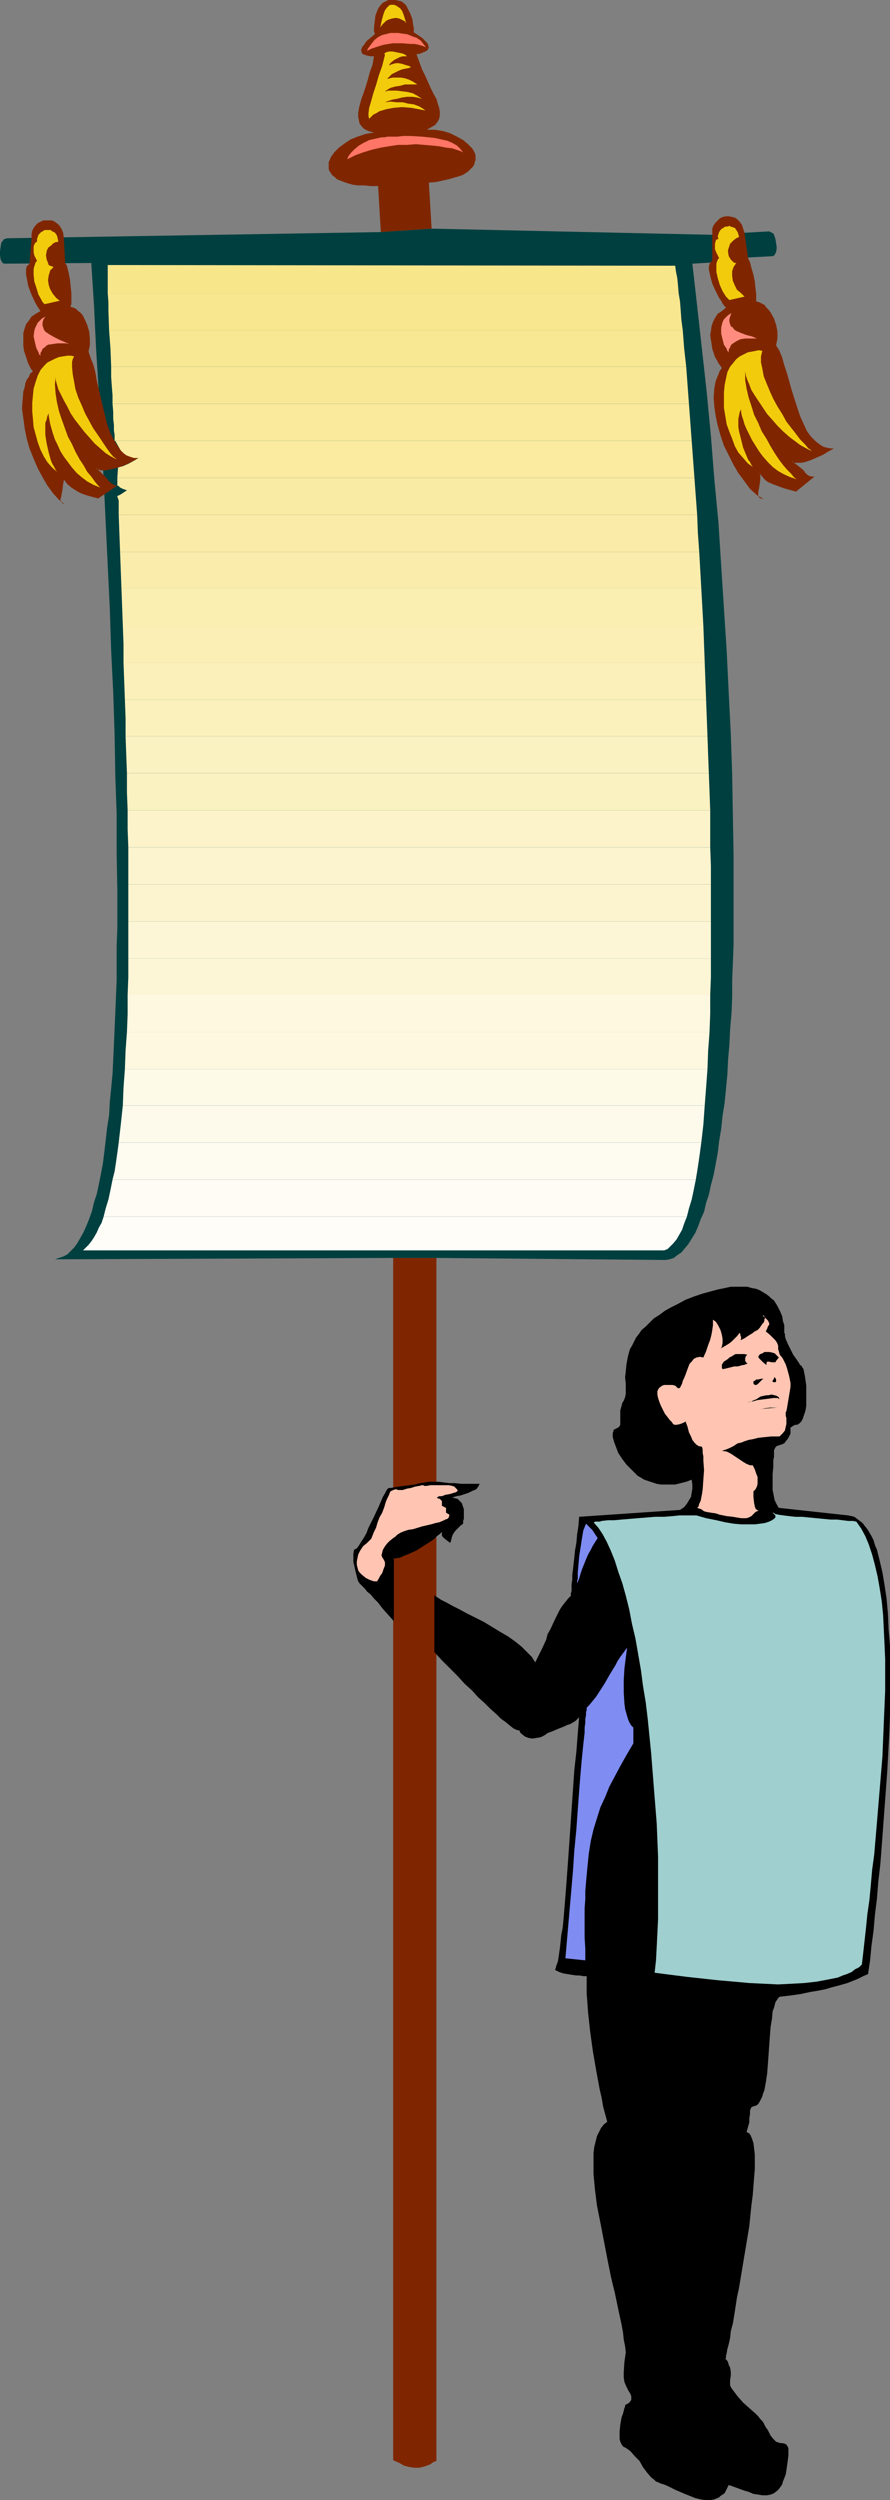 <?xml version="1.0" encoding="UTF-8" standalone="no"?>
<svg
   version="1.0"
   width="55.452mm"
   height="155.668mm"
   id="svg55"
   sodipodi:docname="Page Holding Sign.wmf"
   xmlns:inkscape="http://www.inkscape.org/namespaces/inkscape"
   xmlns:sodipodi="http://sodipodi.sourceforge.net/DTD/sodipodi-0.dtd"
   xmlns="http://www.w3.org/2000/svg"
   xmlns:svg="http://www.w3.org/2000/svg">
  <rect width="100%" height="100%" fill="#808080" stroke="none"/>
  <sodipodi:namedview
     id="namedview55"
     pagecolor="#ffffff"
     bordercolor="#000000"
     borderopacity="0.25"
     inkscape:showpageshadow="2"
     inkscape:pageopacity="0.0"
     inkscape:pagecheckerboard="0"
     inkscape:deskcolor="#d1d1d1"
     inkscape:document-units="mm" />
  <defs
     id="defs1">
    <pattern
       id="WMFhbasepattern"
       patternUnits="userSpaceOnUse"
       width="6"
       height="6"
       x="0"
       y="0" />
  </defs>
  <path
     style="fill:#7f2600;fill-opacity:1;fill-rule:evenodd;stroke:none"
     d="m 101.64,53.81 -0.646,-10.827 1.777,-0.162 1.454,-0.323 1.454,-0.323 1.131,-0.323 1.131,-0.323 0.97,-0.323 0.808,-0.485 0.646,-0.485 0.485,-0.485 0.485,-0.485 0.323,-0.485 0.162,-0.646 0.162,-0.485 v -0.485 -0.646 l -0.162,-0.485 -0.323,-0.646 -0.323,-0.485 -0.97,-0.97 -1.131,-0.97 -1.454,-0.808 -1.616,-0.808 -1.616,-0.485 -1.939,-0.323 h -1.939 l 1.131,-0.646 0.808,-0.485 0.646,-0.808 0.323,-0.646 0.162,-0.808 v -0.808 l -0.162,-0.97 -0.323,-0.97 -0.323,-1.131 -0.646,-1.131 -0.646,-1.293 -0.646,-1.454 -0.646,-1.454 -0.808,-1.616 -0.646,-1.778 -0.646,-1.778 0.97,-0.162 0.646,-0.323 0.485,-0.162 0.485,-0.323 0.162,-0.323 0.162,-0.323 -0.162,-0.323 V 10.503 L 100.508,10.019 100.185,9.695 99.377,8.888 98.408,8.241 97.438,7.595 V 6.464 L 97.277,5.817 97.115,4.525 96.63,3.232 95.984,1.939 95.661,1.293 95.176,0.808 94.53,0.323 93.883,0.162 93.075,0 H 92.267 91.459 L 90.813,0.323 90.167,0.646 89.682,1.131 89.197,1.778 88.874,2.424 88.389,3.717 88.228,5.171 88.066,6.464 v 0.485 0.485 l 0.162,0.323 v 0.323 l -0.97,0.808 -0.97,0.808 -0.646,0.97 -0.323,0.323 -0.162,0.485 -0.162,0.323 0.162,0.323 v 0.323 l 0.323,0.323 0.485,0.162 0.485,0.162 0.808,0.162 h 0.808 l -0.323,1.939 -0.646,1.778 -0.485,1.778 -0.485,1.616 -0.485,1.454 -0.485,1.293 -0.323,1.131 -0.323,1.293 -0.162,0.97 v 0.97 l 0.162,0.808 0.162,0.808 0.485,0.646 0.646,0.646 0.97,0.485 1.293,0.323 -1.939,0.323 -1.939,0.646 -1.616,0.646 -1.454,0.97 -1.293,0.97 -1.131,1.131 -0.808,1.131 -0.162,0.485 -0.323,0.646 v 0.485 0.646 0.485 l 0.162,0.485 0.323,0.485 0.323,0.485 0.646,0.485 0.485,0.485 0.808,0.323 0.808,0.323 0.97,0.323 1.131,0.323 1.293,0.162 h 1.454 l 1.454,0.162 h 1.777 l 0.646,10.827 z"
     id="path1" />
  <path
     style="fill:#f2cc0c;fill-opacity:1;fill-rule:evenodd;stroke:none"
     d="m 90.651,12.927 -0.646,2.585 -0.808,2.262 -0.646,2.262 -0.646,1.939 -0.485,1.778 -0.485,1.616 -0.162,1.293 v 0.646 l 0.162,0.646 0.485,-0.485 0.485,-0.485 0.646,-0.323 0.808,-0.485 1.616,-0.485 1.777,-0.323 1.939,-0.162 2.101,0.162 1.777,0.323 1.616,0.323 -0.646,-0.485 -0.808,-0.485 -1.293,-0.485 -1.293,-0.162 -1.293,-0.323 h -1.454 l -1.454,-0.162 -1.293,0.162 0.808,-0.323 0.97,-0.323 0.97,-0.162 1.293,-0.323 1.131,-0.162 h 1.293 l 1.131,0.162 1.131,0.323 -0.97,-0.646 -1.131,-0.646 -1.293,-0.323 -1.293,-0.162 -1.293,-0.162 h -1.131 -0.97 l -0.323,0.162 h -0.323 l 0.485,-0.323 0.808,-0.485 1.131,-0.323 1.131,-0.162 1.131,-0.323 h 1.131 0.97 0.808 L 97.277,19.229 96.307,18.745 95.338,18.421 94.368,18.26 h -0.97 -0.97 l -0.646,0.162 -0.646,0.162 0.485,-0.485 0.646,-0.646 1.616,-0.808 0.808,-0.323 0.808,-0.162 0.808,-0.162 0.485,-0.162 -0.485,-0.323 -0.646,-0.162 -0.97,-0.323 -0.808,-0.162 h -0.646 l -0.646,0.162 -0.485,0.162 -0.323,0.162 -0.162,0.162 0.162,-0.485 0.485,-0.485 0.646,-0.485 0.646,-0.323 0.646,-0.323 0.646,-0.162 h 0.485 0.485 l -0.323,-0.323 -0.646,-0.323 -0.808,-0.162 -1.616,-0.323 h -0.808 l -0.646,0.162 -0.485,0.323 z"
     id="path2" />
  <path
     style="fill:#ff7566;fill-opacity:1;fill-rule:evenodd;stroke:none"
     d="m 81.764,37.489 0.323,-0.808 0.646,-0.808 0.808,-0.808 0.97,-0.808 1.131,-0.646 1.293,-0.646 1.454,-0.323 1.454,-0.323 h 0.646 l 0.808,-0.162 h 1.131 1.131 l 1.454,-0.162 h 1.454 l 2.909,0.162 1.616,0.162 1.454,0.162 1.454,0.323 1.454,0.323 1.131,0.485 1.131,0.646 0.808,0.808 0.646,0.808 -0.646,-0.323 -0.97,-0.323 -0.97,-0.323 -1.454,-0.162 -1.616,-0.323 -1.616,-0.162 -1.939,-0.162 -1.939,-0.162 -2.101,0.162 h -2.101 l -2.101,0.323 -1.939,0.323 -2.101,0.485 -2.101,0.646 -1.777,0.646 z"
     id="path3" />
  <path
     style="fill:#ff7566;fill-opacity:1;fill-rule:evenodd;stroke:none"
     d="m 86.45,11.958 0.162,-0.485 0.485,-0.646 0.485,-0.646 0.646,-0.808 0.808,-0.646 0.97,-0.485 1.293,-0.323 0.646,-0.162 h 0.646 1.131 l 1.131,0.162 1.131,0.162 1.131,0.485 0.97,0.323 0.97,0.646 0.646,0.808 0.646,0.808 -0.323,-0.162 -0.485,-0.162 -0.485,-0.162 -0.646,-0.162 -0.808,-0.162 H 96.63 L 94.691,10.18 H 92.591 l -2.101,0.323 -1.131,0.323 -0.97,0.323 -0.97,0.323 z"
     id="path4" />
  <path
     style="fill:#f2cc0c;fill-opacity:1;fill-rule:evenodd;stroke:none"
     d="m 89.52,6.464 0.162,-0.646 0.162,-0.808 0.485,-1.778 0.323,-0.808 0.485,-0.646 0.485,-0.485 0.323,-0.162 h 0.323 0.485 l 0.485,0.162 0.485,0.323 0.485,0.323 0.485,0.646 0.323,0.808 0.323,0.97 L 95.661,5.494 95.338,5.009 94.691,4.686 94.045,4.363 93.237,4.201 92.267,4.363 91.298,4.686 90.813,5.009 90.49,5.333 90.005,5.817 Z"
     id="path5" />
  <path
     style="fill:#7f2600;fill-opacity:1;fill-rule:evenodd;stroke:none"
     d="m 92.591,296.035 v 282.946 l 1.454,0.646 1.131,0.646 1.293,0.323 1.131,0.162 h 1.131 l 1.293,-0.323 1.293,-0.485 0.646,-0.485 0.808,-0.323 V 296.035 Z"
     id="path6" />
  <path
     style="fill:#003f3f;fill-opacity:1;fill-rule:evenodd;stroke:none"
     d="m 102.771,296.035 53.971,0.485 0.97,-0.162 0.97,-0.323 0.808,-0.646 0.97,-0.646 0.808,-0.97 0.808,-0.97 0.808,-1.293 0.808,-1.293 0.646,-1.454 0.646,-1.778 0.808,-1.778 0.485,-2.101 0.646,-1.939 0.485,-2.262 0.646,-2.424 0.485,-2.585 0.485,-2.585 0.323,-2.747 0.485,-2.909 0.323,-3.07 0.485,-3.07 0.323,-3.232 0.323,-3.393 0.162,-3.393 0.323,-3.717 0.162,-3.555 0.323,-3.717 0.162,-3.878 v -4.04 l 0.162,-3.878 0.162,-4.201 v -4.201 -4.201 -13.25 l -0.162,-9.049 -0.162,-9.372 -0.323,-9.695 -0.485,-9.534 -0.485,-10.019 -0.646,-10.019 -0.646,-10.019 -0.646,-10.18 -0.97,-10.18 -0.808,-10.18 -0.97,-10.18 -1.131,-10.18 -1.131,-10.18 -1.131,-10.019 5.332,-0.323 7.756,-1.131 5.979,-0.323 0.162,-0.162 0.162,-0.162 0.162,-0.323 0.162,-0.323 0.162,-0.97 -0.162,-1.131 -0.162,-0.97 -0.323,-0.97 -0.162,-0.323 -0.323,-0.162 -0.323,-0.162 -0.323,-0.162 -5.817,0.323 -7.433,0.485 -66.251,-1.454 L 89.682,54.618 1.616,56.072 1.131,56.234 0.808,56.395 0.646,56.718 0.323,57.042 0.162,58.011 0,59.142 v 0.97 l 0.162,0.97 0.162,0.323 0.162,0.323 0.162,0.162 0.323,0.162 20.522,-0.162 0.646,10.019 0.485,10.18 1.293,20.36 0.97,20.522 0.485,10.18 0.485,10.019 0.323,10.019 0.485,9.857 0.323,9.695 0.162,9.695 0.323,9.211 v 9.211 l 0.162,8.888 v 8.564 l -0.162,4.201 v 4.04 4.04 l -0.162,4.04 -0.162,3.717 -0.162,3.878 -0.162,3.555 -0.162,3.555 -0.162,3.393 -0.323,3.393 -0.323,3.232 -0.162,3.07 -0.485,3.07 -0.323,2.909 -0.323,2.747 -0.323,2.585 -0.485,2.585 -0.485,2.424 -0.485,2.262 -0.646,1.939 -0.485,2.101 -0.646,1.778 -0.646,1.616 -0.646,1.454 -0.808,1.454 -0.646,1.131 -0.808,1.131 -0.808,0.808 -0.808,0.808 -0.97,0.485 -0.97,0.323 -0.97,0.323 79.663,-0.323 z"
     id="path7" />
  <path
     style="fill:#7f2600;fill-opacity:1;fill-rule:evenodd;stroke:none"
     d="m 6.948,62.051 -0.323,0.323 -0.323,0.323 -0.162,0.646 v 0.646 0.646 l 0.162,0.808 0.323,1.778 0.646,1.778 0.808,1.778 0.323,0.646 0.485,0.808 0.323,0.485 0.323,0.485 -1.131,0.646 -0.97,0.646 -0.646,0.97 -0.646,0.808 -0.323,0.97 -0.323,1.131 v 0.97 1.131 0.97 l 0.162,1.131 0.323,0.97 0.323,0.97 0.323,0.97 0.323,0.646 0.323,0.646 0.485,0.646 -0.646,0.485 -0.323,0.808 -0.485,0.646 -0.323,0.808 -0.162,0.97 -0.323,0.97 -0.162,1.939 -0.162,2.101 0.323,2.262 0.323,2.424 0.485,2.424 0.646,2.262 0.97,2.424 0.97,2.262 1.131,2.101 1.131,1.939 1.293,1.778 1.454,1.616 0.808,0.646 0.646,0.485 -0.323,-0.162 -0.323,-0.162 -0.323,-0.323 -0.162,-0.485 0.162,-0.646 0.162,-0.808 0.162,-0.97 0.162,-1.293 0.162,-0.808 v -0.808 0.485 l 0.323,0.485 0.485,0.646 0.97,0.808 0.97,0.646 1.131,0.646 1.293,0.485 2.909,0.808 4.524,-3.07 H 26.985 l -0.485,-0.323 -0.485,-0.323 -0.485,-0.485 -0.485,-0.646 -0.646,-0.646 -0.808,-0.808 -0.485,-0.485 -0.646,-0.485 0.323,0.323 0.485,0.162 0.485,0.162 h 0.646 0.485 l 0.808,-0.162 1.454,-0.323 1.616,-0.485 1.454,-0.646 1.293,-0.646 1.131,-0.646 h -0.808 l -0.646,-0.162 -0.808,-0.323 -0.646,-0.323 -0.485,-0.485 -0.646,-0.485 -0.485,-0.485 -0.485,-0.646 -0.97,-1.616 -0.808,-1.616 -0.646,-1.939 -0.485,-1.939 -0.97,-4.04 -0.485,-2.101 -0.485,-2.101 -0.323,-1.939 -0.485,-1.778 -0.646,-1.616 -0.485,-1.454 0.323,-1.454 V 79.664 L 21.007,78.049 20.522,76.433 19.875,74.978 19.552,74.332 19.068,73.686 18.421,73.201 17.936,72.716 17.29,72.393 16.644,72.231 v -0.323 l 0.162,-0.323 v -0.646 -0.485 -1.454 L 16.644,67.383 16.482,65.768 16.159,64.152 15.836,62.859 15.674,62.374 15.351,61.889 15.028,55.911 14.866,54.779 14.543,53.971 14.058,53.163 13.573,52.679 12.927,52.194 12.281,51.871 H 11.634 10.826 10.18 l -0.646,0.323 -0.646,0.323 -0.485,0.485 -0.485,0.646 -0.323,0.646 -0.162,0.808 v 0.97 z"
     id="path8" />
  <path
     style="fill:#ff8c7f;fill-opacity:1;fill-rule:evenodd;stroke:none"
     d="m 10.665,74.494 -0.808,0.485 -0.485,0.485 -0.485,0.485 -0.323,0.646 -0.323,0.646 -0.162,0.646 -0.162,1.293 0.323,1.454 0.323,1.293 0.485,0.97 0.162,0.485 0.323,0.323 v -0.646 l 0.323,-0.485 0.162,-0.485 0.485,-0.323 0.323,-0.323 0.485,-0.323 1.131,-0.162 1.131,-0.162 h 1.131 0.808 L 16.32,80.957 15.189,80.472 14.058,79.988 12.766,79.341 11.634,78.695 11.15,78.372 10.665,78.049 10.342,77.564 10.18,77.079 10.019,76.594 v -0.646 l 0.162,-0.646 z"
     id="path9" />
  <path
     style="fill:#f2cc0c;fill-opacity:1;fill-rule:evenodd;stroke:none"
     d="M 13.735,56.88 13.573,56.072 13.412,55.426 13.089,54.941 12.766,54.618 12.281,54.456 11.958,54.133 h -0.485 -0.485 -0.485 l -0.485,0.323 -0.323,0.162 -0.323,0.323 -0.323,0.323 -0.162,0.485 -0.162,0.485 v 0.646 L 8.403,57.042 8.079,57.526 7.918,58.011 v 0.646 0.646 l 0.162,0.808 0.323,0.646 0.323,0.646 -0.323,0.323 -0.162,0.485 -0.162,0.485 -0.162,0.646 v 0.646 0.646 l 0.162,1.616 0.485,1.454 0.485,1.616 0.646,1.131 0.323,0.646 0.485,0.485 L 14.058,70.777 13.25,70.131 12.442,69.161 11.796,68.03 11.473,67.06 11.311,65.929 11.473,64.798 11.634,64.313 11.796,63.667 12.119,63.344 12.604,62.859 12.281,62.697 11.796,62.536 l -0.323,-0.162 -0.162,-0.485 -0.323,-0.808 -0.162,-0.97 0.162,-0.97 0.162,-0.485 0.323,-0.485 0.485,-0.323 0.485,-0.485 0.485,-0.323 z"
     id="path10" />
  <path
     style="fill:#f2cc0c;fill-opacity:1;fill-rule:evenodd;stroke:none"
     d="m 10.342,86.128 -0.808,0.97 -0.646,1.293 -0.485,1.454 -0.485,1.616 -0.162,1.616 -0.162,1.778 v 1.939 l 0.162,1.778 0.162,1.939 0.485,1.778 0.485,1.778 0.646,1.778 0.808,1.616 0.808,1.293 1.131,1.293 1.131,0.97 -0.323,-0.485 -0.323,-0.646 -0.485,-0.808 -0.323,-0.808 -0.485,-1.778 -0.485,-2.101 -0.323,-2.101 v -0.808 -0.97 -0.97 l 0.323,-0.808 0.162,-0.808 0.323,-0.646 v 0.646 l 0.162,0.808 0.162,0.97 0.323,1.131 0.323,1.131 0.485,1.454 0.646,1.293 0.646,1.454 0.808,1.293 0.97,1.293 0.97,1.293 1.131,1.293 1.131,0.97 1.293,0.97 1.454,0.808 1.616,0.646 -0.646,-0.646 -0.646,-0.808 -0.808,-1.131 -0.97,-1.131 -0.808,-1.454 -0.97,-1.454 -0.97,-1.778 -0.808,-1.778 -0.97,-1.778 -1.454,-4.04 -0.646,-1.939 -0.485,-2.101 -0.323,-2.101 -0.162,-2.101 0.162,-1.939 v 0.808 l 0.323,1.131 0.323,1.131 0.646,1.293 0.646,1.293 0.808,1.454 0.808,1.616 0.97,1.454 1.131,1.454 1.131,1.454 1.293,1.454 1.131,1.293 1.293,1.131 1.293,1.131 1.293,0.808 1.293,0.646 -0.323,-0.323 -0.485,-0.323 -0.808,-0.97 -0.808,-1.131 -0.97,-1.454 -0.97,-1.454 -1.131,-1.616 -0.97,-1.778 -0.97,-1.778 -0.808,-1.939 -0.808,-1.778 -0.646,-1.939 -0.323,-1.778 -0.323,-1.778 -0.162,-1.616 v -1.293 l 0.162,-0.646 0.323,-0.646 -0.808,-0.162 h -0.808 l -0.97,0.162 -0.97,0.162 -0.808,0.323 -0.97,0.485 -0.97,0.485 z"
     id="path11" />
  <path
     style="fill:#7f2600;fill-opacity:1;fill-rule:evenodd;stroke:none"
     d="m 167.729,61.405 -0.485,0.323 -0.162,0.485 -0.162,0.485 v 0.646 l 0.162,0.808 0.162,0.808 0.485,1.778 0.808,1.778 0.808,1.616 0.485,0.646 0.323,0.646 0.485,0.646 0.323,0.323 -0.97,0.808 -0.97,0.646 -0.646,0.97 -0.485,0.97 -0.323,0.97 -0.162,1.131 -0.162,0.97 0.162,1.131 0.162,0.97 0.162,1.131 0.323,0.97 0.323,0.97 0.485,0.808 0.323,0.646 0.485,0.646 0.323,0.485 -0.485,0.646 -0.323,0.808 -0.323,0.808 -0.323,0.808 -0.162,0.808 -0.162,0.97 -0.162,2.101 0.162,2.101 0.323,2.262 0.485,2.262 0.646,2.262 0.808,2.424 1.131,2.262 1.131,2.262 1.131,1.939 1.454,1.939 1.293,1.778 1.616,1.454 0.808,0.485 0.808,0.485 -0.485,-0.162 h -0.323 l -0.323,-0.323 -0.162,-0.485 v -0.646 l 0.162,-0.808 0.162,-0.97 0.162,-1.293 v -0.808 l -0.162,-0.808 0.162,0.485 0.323,0.323 0.646,0.808 0.808,0.646 1.131,0.485 1.293,0.485 1.293,0.485 2.909,0.808 4.363,-3.555 h -0.646 l -0.646,-0.162 -0.485,-0.323 -0.485,-0.485 -0.162,-0.323 -0.323,-0.323 -0.808,-0.646 -0.808,-0.646 -1.131,-0.808 0.323,0.323 0.485,0.162 h 0.485 0.485 0.646 l 0.808,-0.162 1.454,-0.485 1.454,-0.646 1.454,-0.646 1.293,-0.808 0.646,-0.323 0.485,-0.323 h -0.808 l -0.808,-0.162 -0.646,-0.162 -0.646,-0.323 -0.646,-0.485 -0.646,-0.485 -0.485,-0.485 -0.646,-0.646 -0.97,-1.293 -0.808,-1.778 -0.808,-1.778 -0.646,-1.939 -1.293,-4.04 -1.131,-4.04 -0.646,-1.939 -0.485,-1.778 -0.646,-1.616 -0.808,-1.293 0.162,-0.808 0.162,-0.808 V 78.049 l -0.323,-1.616 -0.485,-1.454 -0.808,-1.454 -0.485,-0.646 -0.485,-0.485 -0.485,-0.646 -0.646,-0.323 -0.646,-0.323 -0.646,-0.162 v -0.323 -1.454 l -0.162,-1.293 -0.162,-1.616 -0.323,-1.616 -0.485,-1.616 -0.323,-1.293 -0.323,-0.646 -0.162,-0.485 -0.808,-5.817 -0.323,-0.97 -0.323,-0.97 -0.485,-0.646 -0.646,-0.646 -0.485,-0.323 -0.646,-0.162 -0.808,-0.162 h -0.646 l -0.808,0.162 -0.646,0.323 -0.485,0.485 -0.485,0.485 -0.485,0.646 -0.323,0.808 v 0.808 0.808 z"
     id="path12" />
  <path
     style="fill:#ff8c7f;fill-opacity:1;fill-rule:evenodd;stroke:none"
     d="m 172.254,73.686 -0.808,0.485 -0.485,0.485 -0.485,0.485 -0.323,0.646 -0.162,0.646 -0.162,0.646 v 1.454 l 0.323,1.293 0.323,1.293 0.646,0.97 0.162,0.485 0.323,0.323 v -0.646 l 0.323,-0.485 0.162,-0.485 0.323,-0.323 0.485,-0.323 0.485,-0.323 0.97,-0.485 1.131,-0.162 h 1.131 0.97 0.646 l -1.131,-0.485 -1.293,-0.323 -1.293,-0.485 -1.131,-0.485 -0.485,-0.323 -0.323,-0.485 -0.485,-0.323 -0.162,-0.485 -0.162,-0.485 V 75.14 l 0.162,-0.646 z"
     id="path13" />
  <path
     style="fill:#f2cc0c;fill-opacity:1;fill-rule:evenodd;stroke:none"
     d="m 174.031,55.749 -0.162,-0.646 -0.162,-0.485 -0.323,-0.485 -0.323,-0.485 -0.485,-0.162 -0.485,-0.162 -0.323,-0.162 -0.485,0.162 h -0.485 l -0.485,0.323 -0.323,0.162 -0.323,0.323 -0.323,0.485 -0.162,0.485 -0.162,0.485 0.162,0.646 -0.485,0.162 -0.162,0.323 -0.162,0.646 v 0.646 0.646 l 0.323,0.808 0.323,0.646 0.323,0.646 -0.323,0.323 -0.162,0.485 -0.162,0.485 v 0.485 0.808 0.646 l 0.323,1.454 0.485,1.616 0.646,1.454 0.808,1.293 0.485,0.485 0.323,0.323 3.555,-0.808 -0.808,-0.808 -0.97,-0.808 -0.485,-0.97 -0.485,-1.131 -0.162,-1.131 v -1.131 l 0.162,-0.485 0.162,-0.485 0.323,-0.485 0.323,-0.485 h -0.323 l -0.323,-0.162 -0.323,-0.323 -0.323,-0.323 -0.485,-0.808 -0.162,-0.97 v -0.485 l 0.162,-0.485 0.162,-0.485 0.162,-0.485 0.485,-0.485 0.323,-0.323 0.646,-0.485 z"
     id="path14" />
  <path
     style="fill:#f2cc0c;fill-opacity:1;fill-rule:evenodd;stroke:none"
     d="m 172.739,85.32 -0.808,0.97 -0.646,1.293 -0.323,1.454 -0.323,1.616 -0.162,1.778 v 1.778 1.778 l 0.323,1.939 0.323,1.939 0.646,1.777 0.646,1.616 0.646,1.778 0.808,1.454 1.131,1.293 1.131,1.293 1.131,0.808 -0.323,-0.485 -0.323,-0.646 -0.485,-0.646 -0.323,-0.808 -0.808,-1.939 -0.485,-1.939 -0.485,-1.939 -0.162,-0.97 v -0.97 -0.97 l 0.162,-0.808 0.162,-0.808 0.323,-0.646 v 0.646 l 0.162,0.808 0.323,0.97 0.323,1.131 0.485,1.131 0.646,1.293 0.646,1.293 0.808,1.293 0.808,1.293 0.97,1.293 1.131,1.293 1.131,1.131 1.293,0.97 1.454,0.808 1.454,0.646 1.454,0.485 -0.646,-0.485 -0.646,-0.808 -0.97,-0.97 -0.97,-1.131 -0.97,-1.293 -0.97,-1.454 -0.97,-1.616 -0.97,-1.778 -1.131,-1.778 -0.808,-1.939 -0.97,-1.939 -0.646,-2.101 -0.646,-1.939 -0.485,-2.101 -0.323,-1.939 v -2.101 l 0.162,0.97 0.323,0.97 0.485,1.131 0.485,1.293 0.808,1.293 0.97,1.454 0.97,1.454 0.97,1.454 1.293,1.454 1.131,1.293 1.293,1.293 1.454,1.293 1.293,0.97 1.293,0.97 1.454,0.808 1.293,0.646 -0.323,-0.323 -0.485,-0.323 -0.808,-0.97 -1.131,-1.131 -0.97,-1.293 -1.131,-1.454 -1.131,-1.454 -0.97,-1.778 -1.131,-1.778 -0.97,-1.778 -0.808,-1.778 -0.808,-1.939 -0.646,-1.616 -0.323,-1.778 -0.323,-1.454 v -1.454 l 0.162,-0.646 0.162,-0.646 -0.808,-0.162 -0.808,0.162 -0.808,0.162 -0.97,0.162 -0.97,0.485 -0.97,0.485 -0.808,0.646 z"
     id="path15" />
  <path
     style="fill:#fefdf8;fill-opacity:1;fill-rule:evenodd;stroke:none"
     d="M 19.552,294.257 H 156.418 l 0.808,-0.323 0.646,-0.646 0.646,-0.646 0.808,-0.97 0.646,-1.131 0.646,-1.131 0.485,-1.454 0.646,-1.616 H 24.4 l -0.485,1.454 -0.646,1.131 -0.485,1.131 -0.646,1.131 -0.646,0.97 -0.646,0.808 -0.646,0.646 z"
     id="path16" />
  <path
     style="fill:#fefcf4;fill-opacity:1;fill-rule:evenodd;stroke:none"
     d="M 24.4,286.339 H 161.751 l 0.485,-1.939 0.646,-2.101 0.485,-2.262 0.485,-2.424 H 26.501 l -0.485,2.424 -0.485,2.262 -0.646,2.101 z"
     id="path17" />
  <path
     style="fill:#fefbf0;fill-opacity:1;fill-rule:evenodd;stroke:none"
     d="M 26.501,277.614 H 163.851 l 0.323,-1.939 0.323,-2.101 0.323,-2.262 0.323,-2.424 H 27.955 l -0.323,2.424 -0.323,2.262 -0.323,2.101 z"
     id="path18" />
  <path
     style="fill:#fefaeb;fill-opacity:1;fill-rule:evenodd;stroke:none"
     d="M 27.955,268.888 H 165.144 l 0.485,-4.201 0.323,-4.525 H 28.924 l -0.485,4.525 z"
     id="path19" />
  <path
     style="fill:#fdfae7;fill-opacity:1;fill-rule:evenodd;stroke:none"
     d="M 28.924,260.162 H 165.952 l 0.323,-4.201 0.323,-4.363 H 29.409 l -0.323,4.363 z"
     id="path20" />
  <path
     style="fill:#fdf8df;fill-opacity:1;fill-rule:evenodd;stroke:none"
     d="M 29.409,251.597 H 166.598 l 0.162,-4.363 0.162,-2.101 0.162,-2.262 H 29.894 l -0.323,4.363 z"
     id="path21" />
  <path
     style="fill:#fdf8df;fill-opacity:1;fill-rule:evenodd;stroke:none"
     d="M 29.894,242.871 H 167.083 l 0.162,-4.363 v -4.363 H 30.056 v 4.525 z"
     id="path22" />
  <path
     style="fill:#fcf6d6;fill-opacity:1;fill-rule:evenodd;stroke:none"
     d="M 30.056,234.146 H 167.245 l 0.162,-4.201 V 225.581 H 30.217 v 4.363 z"
     id="path23" />
  <path
     style="fill:#fcf6d6;fill-opacity:1;fill-rule:evenodd;stroke:none"
     d="M 30.217,225.581 H 167.406 v -8.726 H 30.217 v 4.363 z"
     id="path24" />
  <path
     style="fill:#fcf4ce;fill-opacity:1;fill-rule:evenodd;stroke:none"
     d="M 30.217,216.855 H 167.406 v -8.726 H 30.217 v 4.363 z"
     id="path25" />
  <path
     style="fill:#fcf4ce;fill-opacity:1;fill-rule:evenodd;stroke:none"
     d="M 30.217,208.129 H 167.406 v -4.363 l -0.162,-4.363 H 30.217 v 4.363 z"
     id="path26" />
  <path
     style="fill:#fcf3ca;fill-opacity:1;fill-rule:evenodd;stroke:none"
     d="M 30.217,199.403 H 167.245 v -8.726 H 30.056 v 4.525 z"
     id="path27" />
  <path
     style="fill:#fbf2c1;fill-opacity:1;fill-rule:evenodd;stroke:none"
     d="M 30.056,190.678 H 167.245 l -0.162,-4.363 -0.162,-4.363 H 29.894 v 4.525 z"
     id="path28" />
  <path
     style="fill:#fbf2c1;fill-opacity:1;fill-rule:evenodd;stroke:none"
     d="M 29.894,181.952 H 166.921 l -0.162,-4.201 -0.162,-4.525 H 29.571 l 0.162,4.525 z"
     id="path29" />
  <path
     style="fill:#fbf1bd;fill-opacity:1;fill-rule:evenodd;stroke:none"
     d="M 29.571,173.226 H 166.598 l -0.323,-8.564 H 29.409 l 0.162,4.363 z"
     id="path30" />
  <path
     style="fill:#fbf0b9;fill-opacity:1;fill-rule:evenodd;stroke:none"
     d="M 29.409,164.661 H 166.275 l -0.162,-4.363 -0.162,-4.363 H 29.086 l 0.162,4.363 z"
     id="path31" />
  <path
     style="fill:#fbefb5;fill-opacity:1;fill-rule:evenodd;stroke:none"
     d="M 29.086,155.935 H 165.952 l -0.323,-8.726 H 28.924 l 0.162,4.363 z"
     id="path32" />
  <path
     style="fill:#faeeb1;fill-opacity:1;fill-rule:evenodd;stroke:none"
     d="M 28.924,147.21 H 165.629 L 165.144,138.484 H 28.601 l 0.162,4.363 z"
     id="path33" />
  <path
     style="fill:#faedac;fill-opacity:1;fill-rule:evenodd;stroke:none"
     d="M 28.601,138.484 H 165.144 l -0.485,-8.564 H 28.278 l 0.162,4.363 z"
     id="path34" />
  <path
     style="fill:#faeca8;fill-opacity:1;fill-rule:evenodd;stroke:none"
     d="M 28.278,129.919 H 164.659 l -0.323,-4.525 -0.162,-4.201 H 27.955 Z"
     id="path35" />
  <path
     style="fill:#faeba4;fill-opacity:1;fill-rule:evenodd;stroke:none"
     d="m 27.632,114.245 0.323,0.162 0.323,0.323 0.646,0.323 0.485,0.162 0.485,0.162 -1.454,0.97 -0.323,0.162 -0.323,0.162 h -0.162 v 0.162 l 0.323,0.97 v 1.616 1.778 H 164.174 l -0.323,-4.363 -0.323,-4.363 H 27.632 Z"
     id="path36" />
  <path
     style="fill:#faeba0;fill-opacity:1;fill-rule:evenodd;stroke:none"
     d="m 32.641,107.781 -0.323,0.162 -0.485,0.323 -1.454,0.808 -1.454,0.646 -0.646,0.162 -0.485,0.162 -0.162,2.424 H 163.528 l -0.323,-4.363 -0.162,-2.262 -0.162,-2.101 H 27.147 l 0.808,1.454 0.485,0.808 0.646,0.646 0.646,0.485 0.808,0.323 0.97,0.323 z"
     id="path37" />
  <path
     style="fill:#f9ea9c;fill-opacity:1;fill-rule:evenodd;stroke:none"
     d="m 26.985,103.58 v 0.162 h 0.162 135.735 l -0.323,-4.363 -0.323,-4.363 H 26.501 l 0.162,1.939 v 1.616 l 0.162,1.454 v 1.293 l 0.162,0.97 v 0.646 0.485 z"
     id="path38" />
  <path
     style="fill:#f9e997;fill-opacity:1;fill-rule:evenodd;stroke:none"
     d="M 26.501,95.016 H 162.235 l -0.323,-4.363 -0.323,-4.363 H 26.177 v 2.424 l 0.162,2.262 0.162,2.101 z"
     id="path39" />
  <path
     style="fill:#f9e893;fill-opacity:1;fill-rule:evenodd;stroke:none"
     d="M 26.177,86.29 H 161.589 l -0.485,-4.363 -0.323,-4.201 H 25.693 l 0.323,4.363 z"
     id="path40" />
  <path
     style="fill:#f9e78f;fill-opacity:1;fill-rule:evenodd;stroke:none"
     d="m 160.781,77.725 -0.323,-2.424 -0.162,-2.262 -0.162,-2.101 -0.323,-1.939 H 25.369 l 0.162,2.101 v 2.101 l 0.162,4.525 z"
     id="path41" />
  <path
     style="fill:#f8e68b;fill-opacity:1;fill-rule:evenodd;stroke:none"
     d="M 159.004,62.536 25.369,62.374 v 1.454 1.616 1.778 1.778 H 159.812 l -0.162,-1.939 -0.162,-1.616 -0.323,-1.616 z"
     id="path42" />
  <path
     style="fill:#000000;fill-opacity:1;fill-rule:evenodd;stroke:none"
     d="m 100.024,348.875 0.97,-0.162 h 2.262 l 2.585,0.323 h 1.293 l 1.454,0.162 h 0.97 3.393 l -0.162,0.323 -0.162,0.323 -0.485,0.646 -0.808,0.323 -0.97,0.485 -1.939,0.646 -0.97,0.162 -0.97,0.323 0.646,0.162 0.646,0.162 0.323,0.323 0.323,0.323 0.323,0.323 0.162,0.485 0.323,0.97 v 0.97 0.97 0.323 l -0.162,0.485 v 0.646 l -0.646,0.485 -0.646,0.646 -0.485,0.485 -0.485,0.646 -0.323,0.646 -0.162,0.646 -0.162,0.646 -0.162,0.323 -0.646,-0.485 -0.808,-0.646 -0.323,-0.323 -0.162,-0.323 v -0.323 -0.485 l -0.485,0.485 -0.646,0.485 -0.646,0.646 -0.646,0.485 -1.777,1.131 -1.777,1.131 -1.777,0.808 -0.808,0.323 -0.808,0.323 -0.646,0.323 h -0.485 l -0.485,0.162 -0.323,-0.162 v 14.866 l -1.454,-1.616 -1.293,-1.454 -0.97,-1.293 -0.97,-0.97 -0.808,-0.97 -0.808,-0.646 -0.485,-0.646 -0.485,-0.485 -0.485,-0.485 -0.323,-0.323 -0.323,-0.485 -0.162,-0.485 -0.162,-0.646 -0.323,-1.293 -0.323,-1.454 -0.162,-0.646 v -1.939 l 0.162,-0.97 0.646,-0.323 0.485,-0.646 0.485,-0.808 0.646,-0.97 0.646,-1.131 0.485,-1.293 1.293,-2.585 1.131,-2.424 0.485,-1.131 0.485,-1.131 0.485,-0.808 0.323,-0.646 0.323,-0.485 0.323,-0.162 h 0.162 0.323 l 0.808,-0.162 0.97,-0.162 1.293,-0.162 2.585,-0.323 1.131,-0.323 z"
     id="path43" />
  <path
     style="fill:#000000;fill-opacity:1;fill-rule:evenodd;stroke:none"
     d="m 183.404,354.854 16.32,1.778 0.808,0.162 0.646,0.162 0.646,0.485 0.646,0.485 0.646,0.485 0.485,0.646 0.646,0.808 0.485,0.808 0.485,0.808 0.485,0.97 0.323,1.131 0.485,1.131 0.323,1.293 0.323,1.293 0.646,2.747 0.485,2.909 0.485,3.232 0.323,3.555 0.162,3.717 0.323,3.717 v 4.04 4.04 4.201 4.201 l -0.162,4.363 -0.485,8.888 -0.646,8.726 -0.646,8.726 -0.323,4.201 -0.485,4.201 -0.323,4.04 -0.485,3.878 -0.323,3.717 -0.485,3.555 -0.323,3.393 -0.485,3.232 -1.131,0.485 -1.293,0.646 -0.808,0.323 -0.808,0.323 -0.808,0.323 -1.131,0.323 -1.131,0.323 -1.293,0.323 -1.616,0.485 -1.616,0.323 -1.939,0.323 -2.262,0.485 -2.262,0.323 -2.747,0.323 -0.323,0.323 -0.323,0.485 -0.323,0.485 -0.162,0.646 -0.162,0.646 -0.323,0.808 -0.162,1.778 -0.323,1.939 -0.162,2.101 -0.162,2.262 -0.162,2.262 -0.162,2.262 -0.162,2.101 -0.323,2.101 -0.323,1.778 -0.323,0.808 -0.162,0.646 -0.323,0.646 -0.323,0.646 -0.323,0.485 -0.323,0.323 -0.485,0.162 -0.485,0.162 -0.323,0.162 -0.162,0.323 -0.162,0.485 v 0.808 l -0.162,0.97 v 0.97 l -0.323,1.131 -0.323,1.131 0.323,0.162 0.323,0.162 0.323,0.485 0.323,0.808 0.323,0.97 0.162,1.293 0.162,1.454 v 1.616 1.778 l -0.162,1.939 -0.162,2.101 -0.162,2.101 -0.323,2.424 -0.485,4.848 -0.808,4.848 -0.808,4.848 -0.808,4.848 -0.485,2.262 -0.323,2.101 -0.323,2.101 -0.323,1.939 -0.485,1.778 -0.162,1.616 -0.323,1.454 -0.323,1.131 -0.162,0.97 -0.162,0.646 v 0.485 l -0.162,0.162 v 0 l 0.162,0.162 0.162,0.162 0.323,0.485 0.162,0.646 0.323,0.646 0.162,0.97 v 0.97 l -0.162,0.97 v 0.646 0.646 l 0.323,0.646 0.485,0.646 0.485,0.646 0.485,0.646 1.293,1.454 1.454,1.293 1.454,1.293 0.646,0.646 0.485,0.646 0.485,0.485 0.323,0.485 0.485,0.97 0.485,0.646 0.323,0.646 0.323,0.646 0.646,0.808 0.646,0.646 0.485,0.162 0.485,0.162 h 0.485 l 0.646,0.162 0.323,0.162 0.162,0.323 0.162,0.162 0.162,0.485 v 0.485 0.485 0.646 l -0.162,1.293 -0.162,1.131 -0.162,1.131 -0.162,0.97 -0.323,0.808 -0.323,0.808 -0.162,0.646 -0.323,0.485 -0.485,0.646 -0.323,0.323 -0.808,0.646 -0.808,0.323 -0.808,0.162 h -1.131 l -0.97,-0.162 -1.131,-0.162 -1.131,-0.485 -1.131,-0.323 -1.293,-0.485 -2.262,-0.808 -0.323,0.646 -0.323,0.646 -0.323,0.646 -0.485,0.323 -0.485,0.323 -0.323,0.323 -1.131,0.485 -0.97,0.162 h -1.131 l -1.131,-0.162 -1.293,-0.323 -2.424,-0.97 -2.262,-0.97 -0.97,-0.485 -0.97,-0.485 -0.808,-0.323 -0.646,-0.162 -0.646,-0.323 -0.485,-0.162 -0.485,-0.485 -0.646,-0.485 -0.97,-1.131 -0.97,-1.293 -0.808,-1.454 -1.131,-1.131 -0.97,-1.131 -0.646,-0.485 -0.485,-0.323 -0.646,-0.323 -0.323,-0.485 -0.323,-0.646 -0.162,-0.646 v -0.808 -0.97 l 0.162,-1.616 0.323,-1.778 0.323,-0.808 0.162,-0.646 0.162,-0.646 0.162,-0.323 v -0.323 l 0.162,-0.162 v 0 l 0.323,-0.162 0.323,-0.162 0.323,-0.323 0.323,-0.485 v -0.485 -0.323 l -0.162,-0.485 -0.162,-0.323 -0.323,-0.485 -0.485,-0.97 -0.485,-1.131 -0.162,-1.131 v -1.131 l 0.162,-2.424 0.323,-2.262 -0.162,-1.454 -0.323,-1.616 -0.162,-1.616 -0.323,-1.778 -0.808,-3.717 -0.808,-3.878 -0.485,-1.939 -0.485,-2.101 -0.808,-4.04 -0.808,-4.201 -0.808,-4.201 -0.808,-4.04 -0.485,-3.878 -0.162,-1.778 -0.162,-1.778 v -1.778 -1.616 -1.454 l 0.162,-1.454 0.323,-1.293 0.323,-1.293 0.485,-0.97 0.485,-0.97 0.646,-0.808 0.808,-0.646 -0.485,-1.778 -0.485,-1.778 -0.323,-1.939 -0.485,-2.101 -0.808,-4.363 -0.808,-4.686 -0.646,-4.686 -0.485,-4.525 -0.162,-2.262 -0.162,-2.101 v -4.04 h -0.808 l -0.808,-0.162 h -0.808 l -1.131,-0.162 -1.939,-0.323 -0.97,-0.323 -0.97,-0.485 0.162,-0.485 0.162,-0.646 0.323,-0.808 0.162,-0.97 0.162,-1.131 0.162,-1.131 0.162,-1.454 0.162,-1.616 0.323,-1.616 0.162,-1.616 0.162,-1.939 0.162,-1.939 0.323,-4.04 0.323,-4.363 0.323,-4.525 0.323,-4.686 0.646,-9.372 0.323,-4.686 0.485,-4.363 0.323,-4.201 0.162,-1.939 0.162,-1.939 -0.485,0.485 -0.323,0.323 -0.485,0.323 -0.323,0.162 -0.485,0.323 -0.646,0.162 -0.646,0.323 -0.808,0.323 -0.808,0.323 -1.131,0.485 -1.293,0.485 -0.646,0.485 -0.97,0.485 -0.97,0.162 -0.97,0.162 -0.97,-0.162 -0.808,-0.323 -0.808,-0.646 -0.323,-0.323 -0.162,-0.485 h -0.323 l -0.485,-0.162 -0.646,-0.323 -0.808,-0.646 -0.97,-0.808 -1.131,-0.808 -1.131,-1.131 -1.293,-1.131 -1.454,-1.454 -1.454,-1.293 -1.454,-1.616 -1.777,-1.616 -1.616,-1.778 -1.777,-1.778 -1.939,-1.939 -1.777,-1.939 v -13.412 l 0.323,0.323 0.323,0.162 0.97,0.646 1.293,0.646 1.454,0.808 1.616,0.808 1.777,0.97 3.878,1.939 3.717,2.262 1.939,1.131 1.616,1.131 1.616,1.293 1.293,1.293 1.131,1.131 0.808,1.293 0.323,-0.646 0.323,-0.646 0.485,-0.97 0.485,-0.97 0.97,-2.101 0.323,-1.293 0.646,-1.131 1.131,-2.424 1.131,-2.262 0.646,-0.97 0.646,-0.808 0.646,-0.808 0.646,-0.646 v -0.162 -0.485 l 0.162,-0.485 v -0.808 -0.808 l 0.162,-0.97 v -1.131 l 0.162,-1.293 0.162,-1.454 0.162,-1.454 0.162,-1.616 0.323,-1.778 0.162,-1.939 0.323,-2.101 0.162,-2.101 23.754,-1.616 0.97,-0.646 0.646,-0.808 0.485,-0.808 0.485,-0.808 0.162,-0.97 0.162,-0.97 V 349.36 l -0.162,-1.131 -1.293,0.485 -1.293,0.323 -1.293,0.323 h -1.131 -1.131 -1.131 l -0.97,-0.162 -0.97,-0.323 -0.97,-0.323 -0.97,-0.323 -1.616,-0.97 -1.293,-1.293 -1.293,-1.293 -0.97,-1.293 -0.97,-1.454 -0.485,-1.293 -0.485,-1.293 -0.323,-1.131 v -0.97 l 0.162,-0.323 v -0.323 l 0.162,-0.162 0.323,-0.162 0.323,-0.162 0.323,-0.162 0.323,-0.323 0.162,-0.323 v -0.646 -0.808 -0.97 -0.97 l 0.323,-1.131 0.162,-0.646 0.323,-0.485 0.323,-0.808 0.162,-0.808 v -2.424 l -0.162,-1.454 0.162,-1.454 0.162,-1.616 0.323,-1.778 0.485,-1.778 0.485,-0.808 0.485,-0.97 0.485,-0.97 0.646,-0.808 0.646,-0.97 0.97,-0.808 0.97,-0.97 0.97,-0.97 1.293,-0.808 1.293,-0.97 1.454,-0.808 1.616,-0.808 1.777,-0.97 2.101,-0.808 1.939,-0.646 1.777,-0.485 1.777,-0.485 1.616,-0.323 1.454,-0.323 h 1.293 1.293 1.293 l 1.131,0.323 0.97,0.162 0.808,0.323 0.808,0.485 0.808,0.485 0.646,0.485 0.485,0.485 0.646,0.485 0.808,1.293 0.646,1.293 0.485,1.131 0.162,1.131 0.323,0.97 v 0.808 0.323 0.323 0.323 l 0.162,0.323 v 0.485 l 0.162,0.646 0.485,1.131 0.646,1.293 0.646,1.293 0.808,1.131 0.323,0.485 0.323,0.485 0.162,0.323 0.323,0.162 0.162,0.323 0.323,0.485 0.162,0.808 0.162,0.808 0.162,1.131 0.162,1.131 v 2.424 2.262 l -0.162,1.131 -0.323,0.97 -0.323,0.97 -0.323,0.646 -0.485,0.485 -0.485,0.323 h -0.485 l -0.323,0.162 -0.323,0.162 -0.162,0.162 -0.323,0.162 v 0.808 0.646 l -0.323,0.646 -0.162,0.323 -0.323,0.485 -0.323,0.323 -0.162,0.323 -0.485,0.323 -0.97,0.323 -0.485,0.162 -0.323,0.323 -0.162,0.323 -0.162,0.323 v 0.485 0.485 0.646 l -0.162,0.646 v 1.616 l -0.162,1.778 v 1.939 1.778 l 0.323,1.616 0.162,0.808 0.323,0.646 0.323,0.646 z"
     id="path44" />
  <path
     style="fill:#9fcfcf;fill-opacity:1;fill-rule:evenodd;stroke:none"
     d="m 164.013,356.632 h -1.131 -1.293 -1.616 l -1.616,0.162 -1.939,0.162 h -2.101 l -4.04,0.323 -1.939,0.162 -1.939,0.162 -1.777,0.162 h -1.454 l -1.454,0.162 -0.485,0.162 h -0.485 -0.323 -0.323 l -0.162,0.162 h -0.162 l 1.131,1.293 0.97,1.454 0.97,1.778 0.97,2.101 0.97,2.424 0.808,2.585 0.97,2.747 0.808,2.909 0.808,3.232 0.646,3.393 0.808,3.393 0.646,3.717 0.646,3.717 0.485,3.717 0.646,3.878 0.485,4.04 0.808,8.08 0.646,8.241 0.646,8.08 0.323,7.918 v 3.878 7.272 3.555 l -0.162,3.393 -0.162,3.232 -0.162,3.07 -0.323,2.909 7.595,0.97 7.433,0.808 3.717,0.323 3.555,0.323 3.393,0.162 3.393,0.162 3.232,-0.162 2.909,-0.162 2.909,-0.323 2.585,-0.485 2.424,-0.485 1.131,-0.485 0.97,-0.323 1.131,-0.485 0.808,-0.646 0.97,-0.485 0.646,-0.646 0.323,-2.747 0.323,-2.909 0.323,-2.909 0.323,-3.232 0.485,-3.393 0.323,-3.393 0.323,-3.717 0.485,-3.555 0.646,-7.595 0.646,-7.756 0.646,-7.756 0.323,-7.918 0.323,-7.595 v -7.433 l -0.162,-3.555 -0.162,-3.393 -0.162,-3.393 -0.323,-3.232 -0.485,-3.07 -0.485,-2.747 -0.646,-2.747 -0.646,-2.424 -0.808,-2.424 -0.808,-1.939 -0.97,-1.778 -1.131,-1.616 -0.808,-0.162 h -1.131 l -1.293,-0.162 -1.293,-0.162 h -1.616 l -1.616,-0.162 -3.393,-0.323 -1.616,-0.162 h -1.616 l -1.454,-0.162 -1.293,-0.162 -1.131,-0.162 -0.808,-0.162 -0.485,-0.323 h -0.162 l -0.162,-0.162 0.485,0.485 0.323,0.323 v 0.485 l -0.323,0.323 -0.485,0.323 -0.646,0.323 -0.97,0.323 -1.131,0.162 -1.293,0.162 h -1.454 -1.777 l -1.777,-0.162 -1.939,-0.323 -2.101,-0.485 -2.424,-0.485 z"
     id="path45" />
  <path
     style="fill:#7f8cf2;fill-opacity:1;fill-rule:evenodd;stroke:none"
     d="m 147.692,387.819 -0.162,0.97 -0.162,1.293 -0.323,2.585 -0.162,2.747 v 2.909 l 0.162,2.585 0.162,1.293 0.323,1.131 0.323,1.131 0.323,0.808 0.485,0.808 0.485,0.485 v 3.717 l -1.616,2.747 -1.454,2.585 -1.293,2.424 -1.293,2.424 -0.97,2.424 -1.131,2.424 -0.808,2.585 -0.808,2.585 -0.646,2.747 -0.485,3.07 -0.162,1.616 -0.162,1.616 -0.162,1.778 -0.162,1.778 -0.162,1.939 v 1.939 l -0.162,2.101 v 6.948 l 0.162,2.585 v 2.747 l -4.686,-0.485 1.777,-20.522 0.323,-4.848 0.485,-5.009 0.323,-4.525 0.323,-4.363 0.162,-2.101 0.162,-1.939 0.162,-1.939 0.162,-1.778 0.162,-1.616 0.162,-1.616 0.162,-1.454 0.162,-1.454 v -1.131 l 0.162,-1.131 v -0.97 l 0.162,-0.808 v -0.646 l 0.162,-0.646 v -0.323 -0.162 l 0.646,-0.646 0.646,-0.808 0.808,-0.97 0.646,-0.97 1.454,-2.262 1.293,-2.262 1.293,-2.101 0.485,-0.97 0.323,-0.485 0.323,-0.485 0.485,-0.646 0.485,-0.646 0.323,-0.485 z"
     id="path46" />
  <path
     style="fill:#7f8cf2;fill-opacity:1;fill-rule:evenodd;stroke:none"
     d="m 135.896,372.629 0.485,-1.131 0.323,-1.131 0.323,-0.97 0.323,-0.808 0.323,-0.808 0.323,-0.808 0.485,-1.131 0.646,-1.131 0.485,-0.97 1.131,-1.778 -0.646,-0.97 -0.646,-0.97 -0.646,-0.646 -0.808,-0.808 -0.323,0.808 -0.323,0.808 -0.323,1.939 -0.323,2.101 -0.323,2.101 -0.162,1.939 -0.162,1.778 v 0.808 0.646 l -0.162,0.646 z"
     id="path47" />
  <path
     style="fill:#ffc5b2;fill-opacity:1;fill-rule:evenodd;stroke:none"
     d="M 177.263,344.835 H 176.94 176.617 l -0.808,-0.323 -0.808,-0.485 -0.97,-0.646 -1.939,-1.293 -0.97,-0.485 -1.131,-0.162 0.97,-0.323 0.808,-0.323 0.97,-0.485 0.485,-0.323 0.485,-0.323 0.808,-0.162 0.808,-0.323 0.97,-0.323 0.97,-0.162 1.293,-0.323 1.454,-0.162 1.616,-0.162 h 1.939 l 0.323,-0.323 0.485,-0.485 0.485,-0.646 0.162,-0.808 0.162,-0.646 v -0.808 -0.646 l -0.162,-0.485 v -0.485 -0.323 l 0.162,-0.323 0.162,-0.808 0.323,-1.939 0.323,-1.939 0.162,-0.97 v -0.97 l -0.162,-0.808 -0.162,-0.808 -0.485,-1.778 -0.323,-0.97 -0.323,-0.646 -0.323,-0.646 -0.323,-0.485 -0.323,-0.323 -0.162,-0.323 -0.162,-0.646 -0.162,-0.485 v -0.323 -0.485 l -0.162,-0.485 -0.162,-0.323 -0.323,-0.485 -0.323,-0.323 -0.97,-0.97 -0.97,-0.808 0.323,-0.646 0.162,-0.485 0.323,-0.485 v -0.323 l -0.162,-0.323 -0.162,-0.323 -0.485,-0.485 -0.323,-0.323 -0.485,-0.323 h 0.323 l 0.162,0.162 v 0.162 l 0.162,0.323 -0.162,0.162 v 0.323 l -0.162,0.485 -0.323,0.323 -0.323,0.485 -0.323,0.485 -0.485,0.485 -0.646,0.323 -0.646,0.485 -0.808,0.485 -0.97,0.646 -0.97,0.485 0.162,-0.323 v -0.323 -0.162 l -0.162,-0.323 v -0.323 l -0.162,-0.323 -0.646,0.808 -0.808,0.808 -0.485,0.485 -0.646,0.485 -0.808,0.485 -1.131,0.646 0.162,-0.162 0.162,-0.323 0.162,-0.808 v -0.97 l -0.162,-0.97 -0.323,-1.131 -0.485,-0.97 -0.485,-0.808 -0.323,-0.323 -0.485,-0.323 v 0.485 0.808 l -0.162,1.131 -0.162,0.97 -0.323,1.293 -0.485,1.293 -0.485,1.454 -0.646,1.454 -0.808,-0.162 -0.808,0.162 -0.646,0.323 -0.485,0.646 -0.485,0.485 -0.323,0.808 -0.646,1.778 -0.323,0.808 -0.323,0.646 -0.162,0.646 -0.323,0.646 -0.162,0.323 -0.323,0.162 -0.323,-0.162 -0.162,-0.162 -0.323,-0.323 -0.646,-0.162 h -0.808 -0.485 -0.646 l -0.485,0.162 -0.646,0.485 -0.162,0.162 -0.323,0.646 v 0.808 l 0.162,0.808 0.323,0.97 0.323,0.808 0.485,0.97 0.485,0.97 0.646,0.808 0.485,0.646 0.485,0.485 0.323,0.485 0.323,0.162 h 0.162 0.323 l 0.808,-0.162 0.808,-0.323 0.323,-0.162 0.162,-0.162 0.485,1.293 0.323,1.293 0.485,0.97 0.323,0.808 0.485,0.646 0.485,0.485 0.485,0.323 0.808,0.162 0.162,0.646 v 0.808 l 0.162,0.808 v 0.97 l 0.162,2.262 -0.162,2.262 -0.162,2.262 -0.162,1.131 -0.162,0.808 -0.162,0.808 -0.323,0.646 -0.162,0.646 -0.323,0.323 0.97,0.323 0.646,0.485 0.646,0.162 0.97,0.162 1.131,0.162 0.97,0.323 0.808,0.162 0.808,0.162 1.454,0.162 0.97,0.162 0.97,0.162 h 0.808 0.485 l 0.485,-0.162 0.323,-0.162 0.323,-0.162 0.485,-0.485 0.485,-0.485 0.323,-0.162 0.485,-0.162 h -0.162 l -0.323,-0.162 -0.323,-0.323 -0.162,-0.485 -0.162,-0.808 -0.162,-1.454 v -0.646 -0.646 l 0.485,-0.485 0.323,-0.646 0.162,-0.646 v -0.808 -0.808 l -0.323,-0.808 -0.323,-0.97 z"
     id="path48" />
  <path
     style="fill:#ffc5b2;fill-opacity:1;fill-rule:evenodd;stroke:none"
     d="m 106.487,349.683 0.485,0.162 0.485,0.485 0.162,0.162 0.162,0.323 -0.162,0.162 -0.162,0.162 -1.616,0.485 -0.97,0.162 -0.808,0.323 h -0.646 l -0.323,0.162 -0.162,0.162 v 0.162 h 0.162 l 0.485,0.162 0.323,0.323 0.162,0.162 v 0.323 0.485 0.323 l 0.97,0.485 v 1.131 l 0.808,0.485 -0.162,0.646 -0.323,0.323 -0.485,0.162 -0.646,0.323 -0.808,0.323 -0.808,0.162 -1.131,0.323 -2.101,0.485 -2.101,0.646 -1.131,0.162 -0.97,0.323 -0.808,0.323 -0.808,0.485 -0.485,0.485 -0.485,0.323 -0.808,0.646 -0.646,0.646 -0.485,0.646 -0.485,0.808 -0.162,0.646 -0.162,0.646 0.162,0.485 0.323,0.485 0.162,0.323 0.162,0.323 v 0.808 l -0.323,0.808 -0.323,0.97 -0.485,0.646 -0.323,0.646 -0.323,0.485 v 0.162 h -0.162 -0.323 -0.323 l -0.97,-0.323 -0.97,-0.485 -0.97,-0.808 -0.485,-0.485 -0.323,-0.485 -0.162,-0.646 -0.162,-0.646 v -0.808 l 0.162,-0.808 0.162,-0.808 0.485,-0.97 0.323,-0.485 0.323,-0.485 0.97,-0.808 0.485,-0.485 0.485,-0.485 0.323,-0.808 0.323,-0.808 0.485,-0.97 0.323,-1.131 0.485,-1.293 0.646,-1.131 0.485,-1.293 0.323,-1.131 0.323,-0.808 0.162,-0.323 0.162,-0.323 0.162,-0.323 0.162,-0.485 0.162,-0.323 0.323,-0.162 0.323,-0.162 0.485,-0.162 h 0.323 l 0.323,0.162 h 0.162 0.323 0.646 l 0.97,-0.323 0.97,-0.162 0.97,-0.323 0.97,-0.162 0.646,-0.162 h 0.323 l 0.162,0.162 h 0.646 l 0.808,-0.162 h 1.777 1.939 0.646 z"
     id="path49" />
  <path
     style="fill:#000000;fill-opacity:1;fill-rule:evenodd;stroke:none"
     d="m 170.961,320.112 0.485,-0.323 0.323,-0.323 0.646,-0.323 0.485,-0.323 0.323,-0.162 h 0.323 0.485 0.808 0.485 l 0.646,0.162 -0.323,0.323 -0.162,0.485 v 0.323 0.323 l 0.323,0.485 h 0.162 v 0.162 l -0.808,0.323 h -0.323 l -0.485,0.162 -0.646,0.162 h -0.808 l -0.646,0.162 -0.646,0.162 -0.646,0.162 -0.808,0.162 -0.162,-0.323 v -0.323 -0.485 l 0.162,-0.162 0.162,-0.323 0.162,-0.162 z"
     id="path50" />
  <path
     style="fill:#000000;fill-opacity:1;fill-rule:evenodd;stroke:none"
     d="m 177.748,324.96 h -0.162 l -0.162,0.162 v 0.485 l 0.162,0.162 0.162,0.162 h 0.323 l 0.323,-0.162 0.323,-0.323 0.323,-0.323 0.485,-0.485 0.323,-0.162 h 0.323 -0.97 l -0.646,0.162 h -0.485 z"
     id="path51" />
  <path
     style="fill:#000000;fill-opacity:1;fill-rule:evenodd;stroke:none"
     d="m 182.272,324.152 h 0.162 l 0.162,0.162 0.162,0.323 v 0.485 l -0.162,0.162 h -0.323 -0.162 l -0.162,-0.162 -0.162,-0.162 v 0 h 0.162 l 0.162,-0.323 0.162,-0.162 z"
     id="path52" />
  <path
     style="fill:#000000;fill-opacity:1;fill-rule:evenodd;stroke:none"
     d="m 182.757,320.274 -0.162,0.323 h -0.485 -0.323 l -0.808,-0.162 h -0.323 l -0.162,0.323 v 0.162 0.323 l -0.808,-0.646 -0.646,-0.646 -0.323,-0.323 -0.162,-0.323 0.162,-0.323 0.162,-0.162 0.162,-0.162 0.485,-0.162 0.485,-0.323 h 0.162 0.162 0.808 l 0.808,0.162 0.485,0.162 0.323,0.323 0.323,0.323 0.323,0.323 z"
     id="path53" />
  <path
     style="fill:#000000;fill-opacity:1;fill-rule:evenodd;stroke:none"
     d="m 179.041,331.585 h 0.323 l 0.646,-0.162 1.293,-0.162 h 0.646 0.97 0.162 z"
     id="path54" />
  <path
     style="fill:#000000;fill-opacity:1;fill-rule:evenodd;stroke:none"
     d="m 183.565,329.323 -0.162,-0.485 -0.485,-0.323 -0.485,-0.162 -0.808,-0.162 -0.646,0.162 h -0.485 l -0.808,0.162 -0.646,0.162 -0.485,0.323 -0.485,0.323 -0.485,0.162 -0.646,0.323 -0.808,0.162 h 0.162 0.162 l 0.323,-0.162 h 0.485 l 1.131,-0.323 1.293,-0.162 1.293,-0.162 1.131,-0.162 h 0.485 0.485 l 0.323,0.162 z"
     id="path55" />
</svg>

